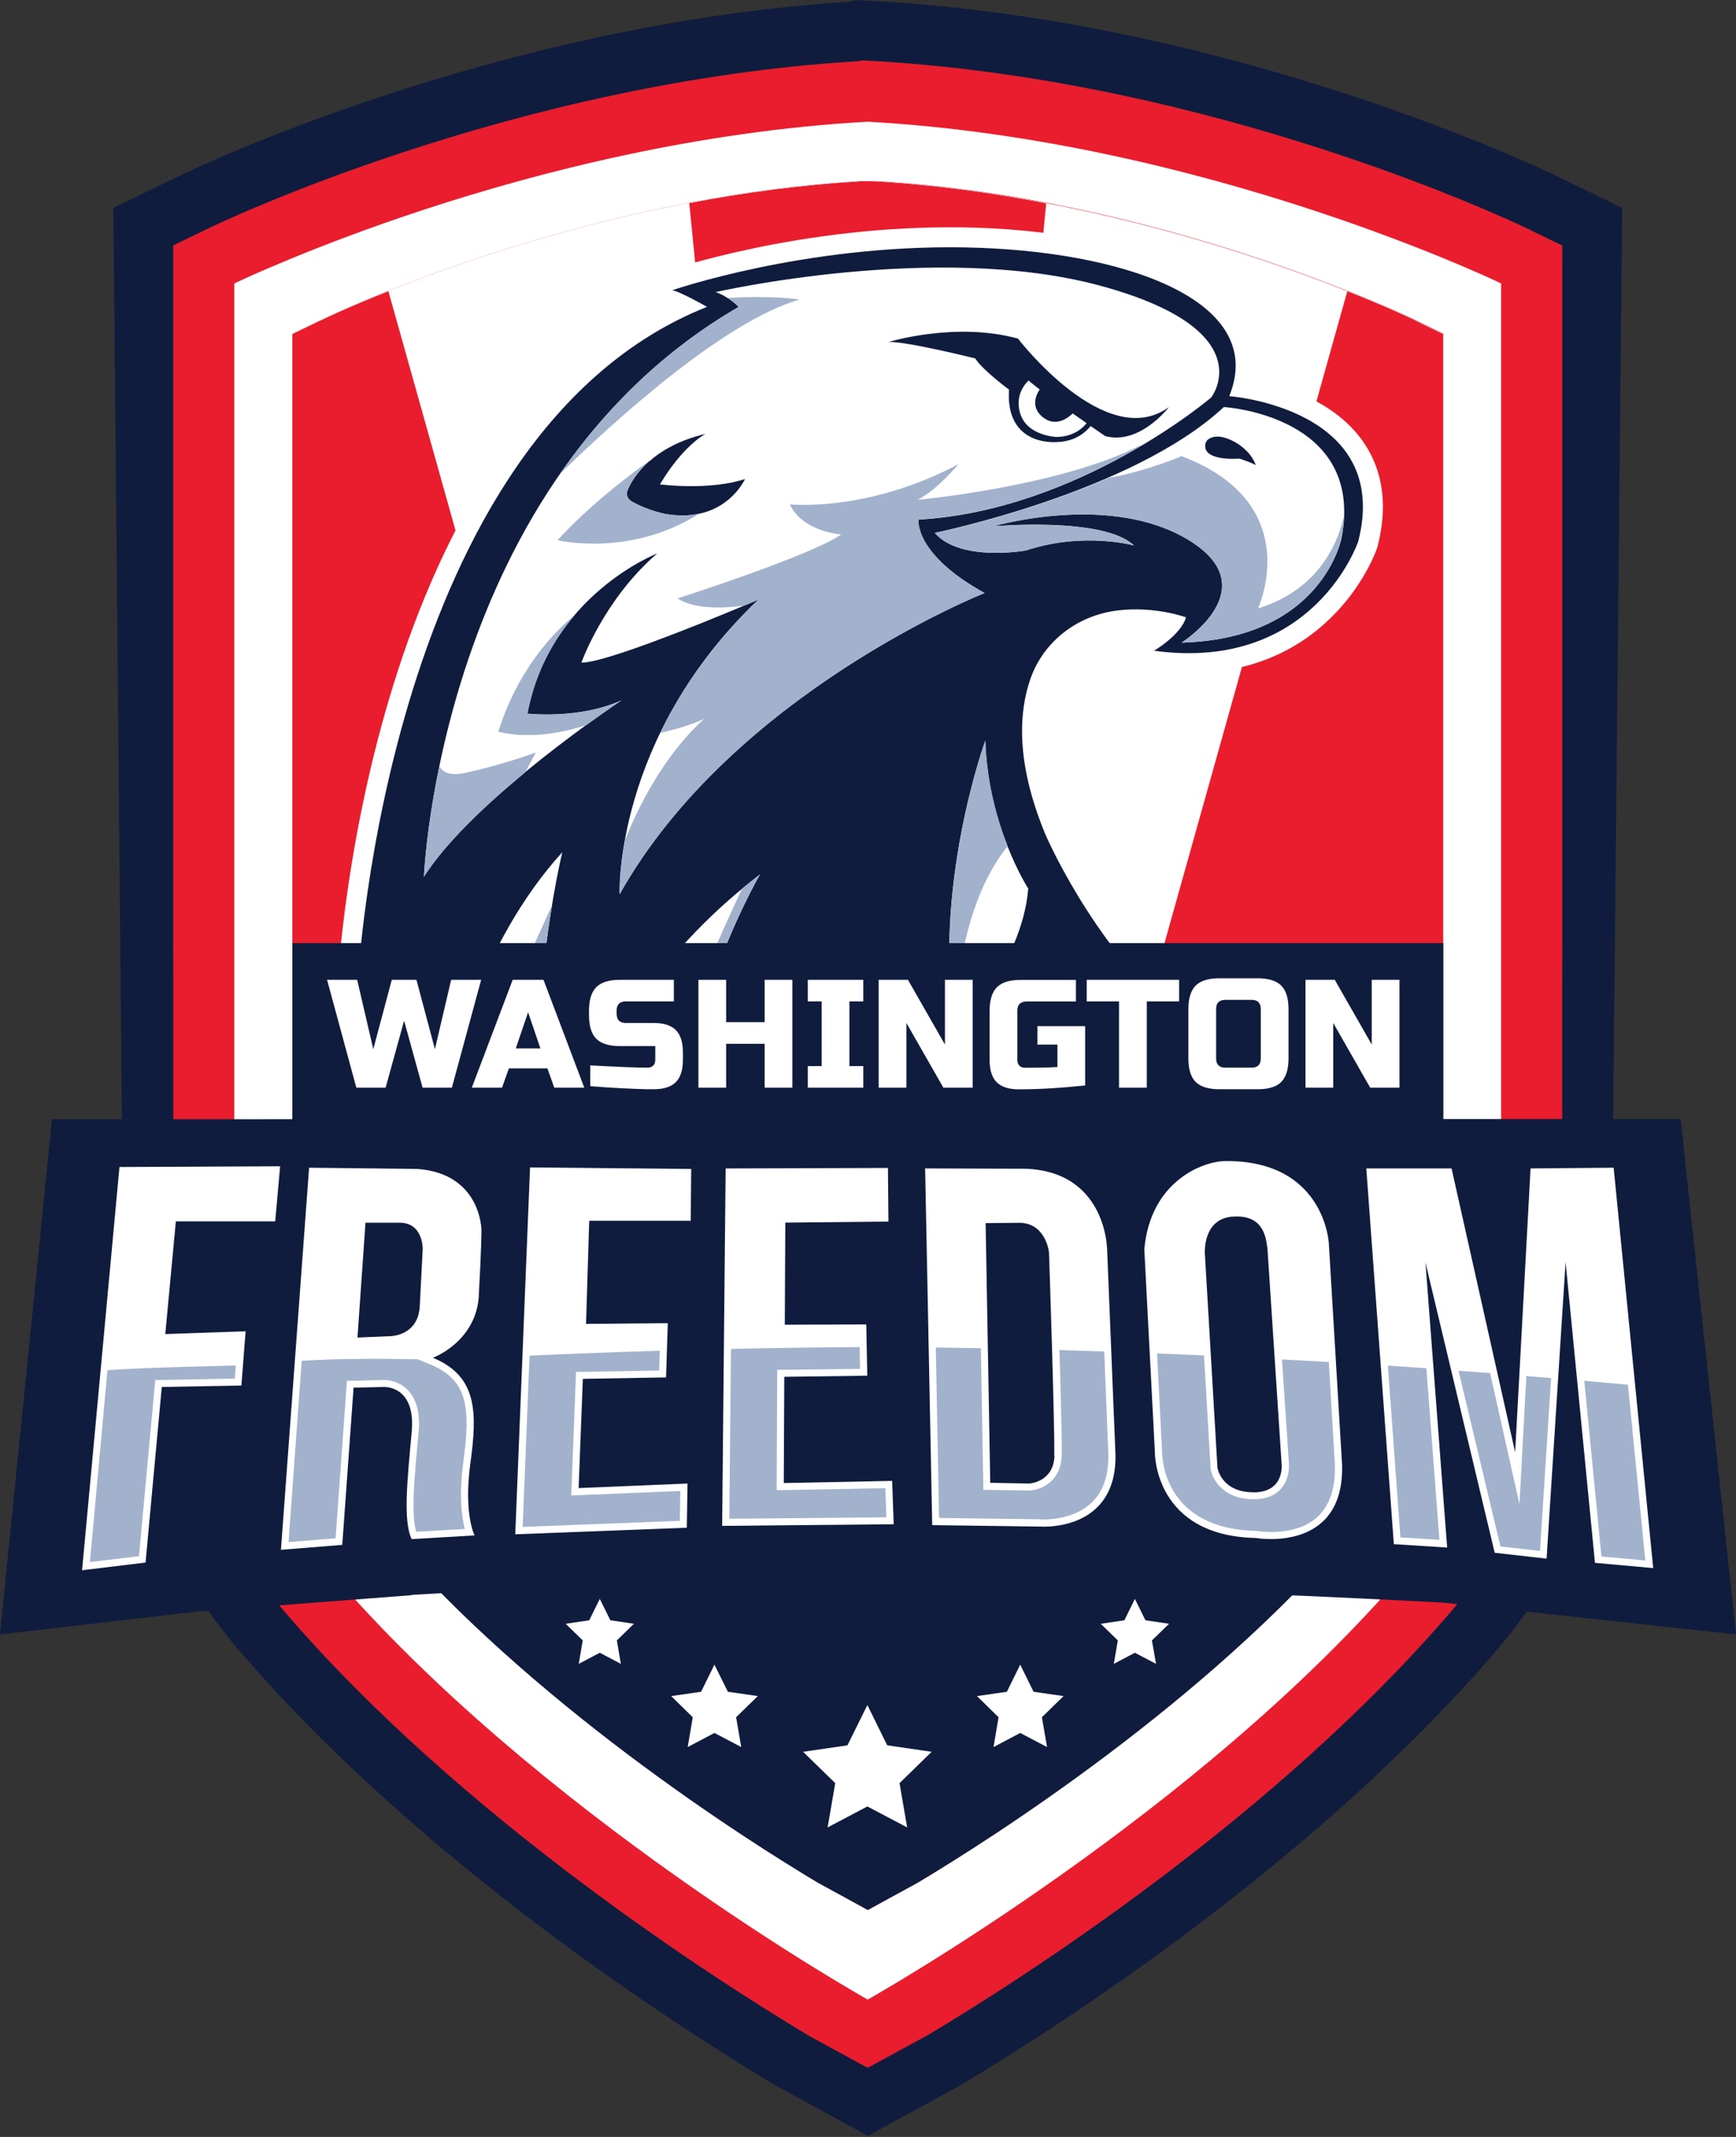 <svg width="169" height="208" viewBox="0 0 169 208" fill="none" xmlns="http://www.w3.org/2000/svg">
<rect x="0" y="0" width="169" height="208" fill="#333333" stroke="none"/>
<g clip-path="url(#clip0_2537_9626)">
<path d="M83.929 5.87L84.819 5.92C118.509 7.8 147.529 21.68 148.749 22.27L152.089 23.89V92.29L151.509 134.41C150.229 142.66 146.769 150.4 141.389 156.7C124.079 176.98 99.059 192.86 90.409 198.03L84.479 201.26L78.539 198.03C69.889 192.84 44.799 176.89 27.559 156.71C22.119 150.34 18.639 142.49 17.399 134.12L16.859 92.31V23.89L20.199 22.27C21.409 21.68 50.099 7.96 83.539 5.96L83.709 5.92H83.749L83.919 5.88M83.369 0L83.039 0.08H83.019L82.669 0.17C48.279 2.36 18.909 16.42 17.669 17.02L11.039 20.23L12.139 137.77C13.869 146.24 17.639 154.04 23.139 160.48C40.689 181.04 65.639 197.08 75.549 203.02L75.649 203.08L75.759 203.14L81.699 206.37L84.489 207.89L87.279 206.37L93.209 203.14L93.309 203.08L93.409 203.02C103.299 197.11 128.199 181.12 145.829 160.47C151.239 154.13 154.979 146.47 156.749 138.17L157.919 20.23L151.289 17.02C150.029 16.41 119.989 2.04 85.149 0.1L84.259 0.05L83.379 0L83.369 0Z" fill="#101C3E"/>
<path d="M78.549 198.021C69.899 192.831 44.809 176.881 27.569 156.701C20.669 148.621 16.869 138.181 16.869 127.311V23.891L20.209 22.271C21.419 21.681 50.109 7.961 83.549 5.961L83.719 5.921H83.749L83.919 5.881L84.809 5.931C118.499 7.811 147.519 21.691 148.739 22.281L152.079 23.901V127.321C152.079 138.191 148.279 148.631 141.379 156.711C124.069 176.991 99.049 192.871 90.399 198.041L84.469 201.271L78.539 198.041L78.549 198.021Z" fill="#E91D2D"/>
<path d="M140.48 32.511V124.611C140.48 133.631 137.33 142.281 131.61 148.971C117.26 165.791 96.51 178.951 89.36 183.231L84.44 185.921L79.52 183.231C72.35 178.941 51.55 165.711 37.27 148.971C31.54 142.281 28.4 133.631 28.4 124.611V32.511L31.17 31.171C32.17 30.691 55.96 19.281 83.68 17.631H83.82H84.72C112.66 19.181 136.71 30.681 137.72 31.171L140.49 32.511H140.48Z" fill="white"/>
<path d="M28.129 32.5H28.119V32.51L28.129 32.5Z" fill="#A2B2CD"/>
<path d="M140.209 32.51V32.5H140.189L140.209 32.51Z" fill="#A2B2CD"/>
<path d="M137.75 31.192C137.44 31.032 135.09 29.912 131.16 28.352L87.41 184.332L89.39 183.242C89.82 182.992 90.28 182.702 90.81 182.372H90.83L140.51 91.802V32.542L137.75 31.202V31.192Z" fill="#E91D2D"/>
<path d="M84.75 17.651L83.84 17.631L83.7 17.651C77.95 18.001 72.35 18.761 67.1 19.771L83.52 185.431H83.54L84.47 185.951L85.42 185.431H85.44L101.85 19.801C96.45 18.751 90.67 17.971 84.75 17.641V17.651Z" fill="#E91D2D"/>
<path d="M31.2 31.192L28.42 32.532V91.792L78.14 182.362C78.66 182.692 79.13 182.982 79.56 183.232L81.58 184.342L37.81 28.342C33.86 29.912 31.49 31.062 31.2 31.202V31.192Z" fill="#E91D2D"/>
<path d="M76.809 130.379C76.809 130.379 53.769 120.209 34.859 95.249C34.859 95.249 37.689 42.229 68.829 29.869C68.829 29.869 65.999 28.259 65.419 28.259C65.419 28.259 78.219 23.819 93.799 24.079C109.369 24.339 123.459 29.229 119.669 38.559C119.669 38.559 135.559 39.719 132.219 52.719C132.219 52.719 127.909 65.459 112.339 63.339C112.339 63.339 114.949 61.829 115.459 60.089C115.459 60.089 112.479 58.979 108.809 59.419C104.949 59.879 101.629 62.369 100.329 66.029C99.199 69.219 98.839 74.129 101.749 81.169C101.749 81.169 106.089 91.399 114.199 98.639C114.199 98.639 101.399 118.619 76.809 130.389V130.379Z" fill="#101C3E" stroke="white" stroke-width="3.89" stroke-miterlimit="10"/>
<path d="M76.809 130.379C76.809 130.379 53.769 120.209 34.859 95.249C34.859 95.249 37.689 42.229 68.829 29.869C68.829 29.869 65.999 28.259 65.419 28.259C65.419 28.259 78.219 23.819 93.799 24.079C109.369 24.339 123.459 29.229 119.669 38.559C119.669 38.559 135.559 39.719 132.219 52.719C132.219 52.719 127.909 65.459 112.339 63.339C112.339 63.339 114.949 61.829 115.459 60.089C115.459 60.089 112.479 58.979 108.809 59.419C104.949 59.879 101.629 62.369 100.329 66.029C99.199 69.219 98.839 74.129 101.749 81.169C101.749 81.169 106.089 91.399 114.199 98.639C114.199 98.639 101.399 118.619 76.809 130.389V130.379Z" fill="#101C3E"/>
<path d="M115.03 62.549C115.03 62.549 123.4 57.269 115.74 52.579C108.08 47.879 96.69 51.229 96.69 51.229C96.69 51.229 107.44 50.259 110.4 53.099C110.4 53.099 105.51 51.719 99.88 53.579C99.88 53.579 93.51 54.739 91 51.869C91 51.869 110.2 47.949 119.14 39.619C119.14 39.619 132.86 40.419 130.61 52.319C130.61 52.319 128.81 62.159 115.04 62.549H115.03Z" fill="white"/>
<path d="M122.249 45.27C122.249 45.27 121.769 45 120.679 44.64C120.679 44.64 117.459 44.92 117.329 43.51C117.259 42.76 117.919 42.54 118.379 42.5C119.499 42.4 121.659 43.56 122.249 45.27Z" fill="#101C3E"/>
<path d="M55.309 113.649C55.309 113.649 57.189 97.999 73.989 85.109C73.989 85.109 63.609 102.769 66.219 120.919C66.219 120.919 61.589 119.119 55.309 113.649Z" fill="white"/>
<path d="M44.09 104.059C44.09 104.059 46.5 92.029 54.74 82.949C54.74 82.949 50.69 99.679 53.52 112.229C53.52 112.229 45.64 105.799 44.09 104.059Z" fill="white"/>
<path d="M97.529 112.74C97.529 112.74 106.669 108.69 110.009 97.62C110.009 97.62 105.889 94.02 105.569 92.34C105.569 92.34 105.629 103.21 97.529 112.74Z" fill="white"/>
<path d="M93.019 100.52C93.019 100.52 99.519 93.83 100.099 86.49C100.099 86.49 96.169 80.44 95.919 72.08C95.919 72.08 90.639 86.56 93.019 100.52Z" fill="white"/>
<path d="M41.27 85.35C41.27 85.35 42.77 46.79 71.91 29.87C71.91 29.87 70.99 28.89 69.67 28.43C69.67 28.43 91.22 23.5 107.11 27.81C123 32.12 117.92 38.68 117.92 38.68C117.92 38.68 105.05 49.68 89.41 50.58C89.41 50.58 88.96 53.93 95.84 57.72C95.84 57.72 71.32 67.44 60.32 87.03C60.32 87.03 59.74 71.78 73.83 58.36C73.83 58.36 59.3 64.59 56.6 64.49C56.6 64.49 58.77 58.36 63.98 53.87C63.98 53.87 53.51 57.92 51.34 69.46C51.34 69.46 56.41 70.04 60.51 68.16C60.51 68.16 46.13 77.67 41.25 85.34L41.27 85.35Z" fill="white"/>
<path d="M86.52 33.279C86.52 33.279 93.05 31.288 99.1 32.959C99.1 32.959 107.66 44.118 113.8 39.618C113.8 39.618 110.97 43.349 107.59 42.449C107.59 42.449 100.51 37.589 99.96 36.849C99.96 36.849 98.9 37.078 98.38 38.038C98.38 38.038 95.66 36.048 94.94 34.889C94.94 34.889 88.38 33.248 86.51 33.279H86.52Z" fill="#101C3E"/>
<path d="M102 37.559L101.21 37.929C101.21 37.929 100.03 39.459 101.55 40.629C103.09 41.829 104.53 40.129 104.53 40.129L102 37.559Z" fill="#101C3E"/>
<path d="M106.51 40.959C106.51 40.959 105.65 42.779 103.24 43.009C100.83 43.239 97.82 42.189 98.25 37.669L99.86 36.129L100.17 37.009C100.17 37.009 98.64 38.249 99.35 40.339C100.06 42.429 102.82 42.529 102.82 42.529C102.82 42.529 105.06 42.659 106.12 40.659L106.51 40.959Z" fill="#101C3E"/>
<path d="M98.09 82.37C96.23 84.65 93.31 89.79 92.93 99.88C90.81 86.12 95.93 72.07 95.93 72.07C96.06 76.23 97.09 79.81 98.1 82.37H98.09Z" fill="#A2B2CD"/>
<path d="M66.219 120.919C66.219 120.919 61.589 119.119 55.309 113.649C55.309 113.649 55.579 111.429 56.799 107.979C56.679 110.399 56.769 113.819 57.979 115.579C57.979 115.579 61.549 112.809 65.469 102.449C68.279 95.039 70.959 89.209 72.249 86.489C72.809 86.029 73.389 85.569 73.979 85.109C73.979 85.109 63.599 102.769 66.209 120.919H66.219Z" fill="#A2B2CD"/>
<path d="M53.51 112.229C53.51 112.229 45.63 105.789 44.09 104.059C44.09 104.059 44.09 104.039 44.1 104.009C45.2 103.829 47.12 102.639 49.46 97.499C51.73 92.539 53.05 89.639 53.73 88.129C52.75 94.069 51.66 104.039 53.51 112.239V112.229Z" fill="#A2B2CD"/>
<path d="M72.539 46.599C72.539 46.599 71.359 49.309 68.059 50.008C67.139 50.209 66.049 50.248 64.769 50.029C64.769 50.029 62.989 49.688 61.439 48.769C61.079 48.548 60.929 48.099 61.099 47.709C61.389 47.029 61.999 45.949 63.199 44.889C63.199 44.889 63.209 44.889 63.219 44.889C63.229 44.889 63.239 44.879 63.239 44.879C64.409 43.849 66.139 42.839 68.679 42.228C68.549 42.298 66.399 43.498 64.249 47.148C64.249 47.148 69.079 47.779 72.549 46.618L72.539 46.599Z" fill="#101C3E"/>
<path d="M68.059 50.009C61.279 54.289 54.279 52.579 54.279 52.579C57.939 48.559 62.759 45.179 63.189 44.879C61.989 45.949 61.379 47.029 61.089 47.699C60.919 48.089 61.069 48.549 61.429 48.759C62.979 49.679 64.759 50.019 64.759 50.019C66.039 50.239 67.129 50.199 68.049 49.999L68.059 50.009Z" fill="#A2B2CD"/>
<path d="M77.83 29.159C70.35 31.319 59.52 41.239 54.5 46.139C58.78 39.969 64.44 34.209 71.92 29.869C71.92 29.869 71.51 29.429 70.84 28.999C75.53 28.739 77.84 29.159 77.84 29.159H77.83Z" fill="#A2B2CD"/>
<path d="M52.16 73.24L51.13 75.18C47.359 78.29 43.41 82 41.27 85.36C41.27 85.36 41.44 81.01 42.77 74.59C43.109 75.17 43.809 75.54 45.209 75.24C48.88 74.47 52.16 73.24 52.16 73.24Z" fill="#A2B2CD"/>
<path d="M60.51 68.18C60.38 68.26 59.04 69.16 57.1 70.57C51.85 72.3 48.51 71.21 48.51 71.21C50.44 65.09 53.95 61.5 56 59.82C53.96 62.19 52.13 65.35 51.35 69.47C51.35 69.47 56.41 70.05 60.51 68.18Z" fill="#A2B2CD"/>
<path d="M89.42 50.58C89.42 50.58 88.97 53.93 95.86 57.72C95.86 57.72 71.34 67.44 60.34 87.03C60.34 87.03 60.26 85 60.85 81.76C62.1 78.62 64.56 73.6 68.55 69.96C68.37 70.05 66.95 70.75 64.28 71.33C66.28 67.2 69.3 62.69 73.84 58.37C73.78 58.39 73.27 58.61 72.47 58.95C71.04 59.14 67.67 59.44 65.97 58.24C65.97 58.24 78.81 54.14 81.9 52.02C81.9 52.02 78.17 51.8 76.88 49.09C76.88 49.09 84.38 49.91 93.31 45.18C93.31 45.18 91.33 47.59 89.35 48.65C89.35 48.65 103.25 47.35 111.02 43.34L110.92 43.49C105.68 46.57 97.97 50.07 89.43 50.56L89.42 50.58Z" fill="#A2B2CD"/>
<path d="M130.83 50.208C130.82 50.868 130.74 51.578 130.6 52.328C130.6 52.328 128.8 62.168 115.03 62.558C115.03 62.558 123.4 57.288 115.74 52.588C108.08 47.888 96.69 51.238 96.69 51.238C96.69 51.238 107.43 50.268 110.4 53.098C110.4 53.098 105.51 51.718 99.88 53.578C99.88 53.578 93.51 54.738 91 51.878C91 51.878 99.05 50.318 108 46.498C111.8 45.808 115.02 44.398 115.02 44.398C127.22 48.998 122.47 59.218 122.47 59.218C128.34 57.418 130.23 52.908 130.84 50.218L130.83 50.208Z" fill="#A2B2CD"/>
<path d="M86.02 126.82V126.87C85.5 126.86 84.97 126.86 84.45 126.85C83.93 126.85 83.4 126.86 82.88 126.87V126.82C64.34 126.68 44.47 129.12 29.09 131.63C30.28 138.05 33.08 144.05 37.3 148.98C51.59 165.72 72.38 178.95 79.55 183.24L84.47 185.93L89.39 183.24C96.55 178.96 117.29 165.8 131.64 148.98C135.85 144.05 138.66 138.06 139.85 131.64C124.47 129.13 104.56 126.68 86 126.82H86.02Z" fill="#101C3E"/>
<path d="M84.44 165.961L86.37 169.881L90.7 170.511L87.57 173.561L88.31 177.871L84.44 175.831L80.57 177.871L81.31 173.561L78.18 170.511L82.5 169.881L84.44 165.961Z" fill="white"/>
<path d="M69.55 162.029L70.86 164.669L73.77 165.089L71.66 167.149L72.16 170.049L69.55 168.679L66.95 170.049L67.44 167.149L65.34 165.089L68.25 164.669L69.55 162.029Z" fill="white"/>
<path d="M99.319 162.029L100.619 164.669L103.539 165.089L101.429 167.149L101.929 170.049L99.319 168.679L96.719 170.049L97.209 167.149L95.109 165.089L98.019 164.669L99.319 162.029Z" fill="white"/>
<path d="M58.39 155.631L59.42 157.711L61.71 158.051L60.05 159.671L60.44 161.951L58.39 160.871L56.34 161.951L56.73 159.671L55.07 158.051L57.36 157.711L58.39 155.631Z" fill="white"/>
<path d="M110.48 155.631L111.51 157.711L113.81 158.051L112.14 159.671L112.54 161.951L110.48 160.871L108.43 161.951L108.82 159.671L107.16 158.051L109.46 157.711L110.48 155.631Z" fill="white"/>
<path d="M146.051 27.58L146.071 27.56C145.101 27.09 138.161 23.86 127.701 20.42C116.391 16.7 100.971 12.77 84.531 11.85H84.501C84.501 11.85 84.481 11.85 84.471 11.85C84.471 11.85 84.451 11.85 84.441 11.85H84.411C67.971 12.77 52.55 16.7 41.24 20.42C30.78 23.86 23.84 27.1 22.87 27.56L22.89 27.58L22.811 27.62V127.32C22.811 136.66 26.02 145.76 32.081 152.86C52.261 176.49 83.921 194.32 84.471 194.63C85.011 194.32 116.681 176.5 136.861 152.86C142.921 145.76 146.131 136.66 146.131 127.32V27.61C146.131 27.61 146.101 27.6 146.051 27.57V27.58ZM140.501 32.53V124.62C140.501 133.64 137.361 142.29 131.631 148.98C117.341 165.72 96.55 178.95 89.38 183.24L84.481 185.92L79.581 183.24C72.411 178.95 51.611 165.72 37.331 148.98C31.601 142.29 28.46 133.64 28.46 124.62V32.53L28.43 32.5L31.171 31.17C32.17 30.69 55.961 19.28 83.68 17.63H83.82H84.49H85.161H85.301C113.021 19.29 136.811 30.7 137.811 31.17L140.551 32.5L140.521 32.53H140.501Z" fill="white"/>
<path d="M163.61 108.92L5.06 108.94L0 159.09L19.55 156.82V156.84L40.06 155.27V155.24L44.1 155.01L72.09 153.98L85.33 153.86L101.06 154.05C101.2 154.05 101.39 154.06 101.63 154.06C103.3 154.06 116.77 154.92 121.65 155.1C122.15 155.16 122.86 155.22 123.71 155.22C125.55 155.22 140.35 155.98 140.35 155.98L169 159.08L163.61 108.92Z" fill="#101C3E"/>
<path d="M11.63 113.591L7.99 152.841L14.17 152.091L15.75 135.001L23.5 134.861L23.91 129.581L16.09 129.851L17.12 118.881H26.79L27.27 113.521L11.63 113.591Z" fill="white"/>
<path d="M46.61 126.08C46.87 121.55 46.87 119.75 46.87 119.75C46.87 119.75 46.87 114.24 40.64 113.78L30.09 113.66L27.35 150.85L33.32 150.37L34.42 135.07L37.37 135C37.37 135 40.49 134.83 40.08 139.36C39.67 143.89 39.21 148.06 40.08 149.81L46.2 149.45C46.2 149.45 45.12 147.39 45.79 142.45C46.46 137.51 46.51 133.96 42.14 132.16C42.14 132.16 46.36 130.62 46.62 126.09L46.61 126.08ZM41.15 121.6L40.87 127C40.79 130.09 37.94 130.06 37.94 130.06L34.8 130.19L35.58 119.01H38.89C41.23 119.01 41.15 121.6 41.15 121.6Z" fill="white"/>
<path d="M51.6 113.631L50.16 149.341L66.86 148.701L66.93 144.401L56.33 144.841L56.74 134.211L64.84 134.071L65.01 128.791L57.05 128.861L57.36 118.821H67.24L67.29 113.781L51.6 113.631Z" fill="white"/>
<path d="M70.301 148.522L87.001 148.362L86.851 144.142L76.301 144.352L76.351 134.012L84.431 133.902L84.331 128.912L76.401 128.942L76.451 119.002L86.491 118.902L86.441 113.682L70.641 113.732L70.301 148.522Z" fill="white"/>
<path d="M107.761 121.41C107.761 121.41 107.591 114 99.801 113.76L90.061 113.73L90.751 148.45L101.321 148.59C101.321 148.59 108.731 149.14 108.591 141.59L107.771 121.42L107.761 121.41ZM102.651 141.69C102.581 144.26 100.211 144.4 100.211 144.4L96.401 144.33L95.951 119.05L99.38 119.02C101.851 119.16 102.121 121.9 102.121 121.9C102.121 121.9 102.701 139.12 102.631 141.7L102.651 141.69Z" fill="white"/>
<path d="M135.69 150.3L133.01 113.73H141.31L147.5 141.36L149 113.73L157.09 113.66L160.94 152.63L155.27 152.12L152.41 122.84L150.56 151.71L145.51 151.14L138.77 122.89L140.88 150.63L135.69 150.3Z" fill="white"/>
<path d="M129.36 120.991C129.36 120.991 128.95 113.011 119.43 113.011C117.17 112.961 111.97 114.951 111.4 121.621L112.43 141.381C112.43 141.381 112.33 149.491 122.26 149.701C122.26 149.701 130.91 151.241 130.65 142.551L129.36 120.991ZM122.02 145.251C118.88 145.251 118.52 142.861 118.52 142.861L117.29 121.971C117.29 121.971 117.08 118.631 119.98 118.421C122.89 118.211 123.23 120.221 123.39 121.561L124.76 142.421C124.76 142.421 125.15 145.261 122.01 145.261L122.02 145.251Z" fill="white"/>
<path d="M15.12 134.32H15.74L22.86 134.19L22.96 132.91C22.67 132.91 22.3 132.93 21.8 132.94C18.99 133.01 13.36 133.15 10.46 133.37L8.75 152.05L13.53 151.47L15.06 134.93L15.12 134.31V134.32Z" fill="#A2B2CD"/>
<path d="M45.25 148.82C44.96 147.72 44.66 145.63 45.1 142.36C45.83 136.97 45.54 134.31 41.87 132.8L40.68 132.31C39.2 132.27 37.76 132.26 36.37 132.26C33.75 132.26 31.4 132.33 29.37 132.45L28.09 150.1L32.67 149.73L33.73 135.02L33.77 134.4H34.4L37.35 134.32H37.4C37.73 134.32 38.87 134.4 39.76 135.37C40.58 136.27 40.92 137.64 40.75 139.43L40.66 140.37C40.33 143.99 40.01 147.43 40.52 149.1L45.24 148.82H45.25Z" fill="#A2B2CD"/>
<path d="M66.181 148.041L66.231 145.121L56.361 145.531L55.611 145.561L55.641 144.811L56.051 134.181L56.081 133.531H56.731L64.171 133.401L64.231 131.471C60.051 131.601 55.791 131.761 51.551 131.951L50.881 148.621L66.181 148.031V148.041Z" fill="#A2B2CD"/>
<path d="M75.66 134.009V133.329H76.34L83.73 133.239L83.69 131.119C79.09 131.149 74.97 131.209 71.16 131.299L71 147.829L86.29 147.689L86.19 144.849L76.32 145.039H75.61V144.349L75.66 134.009Z" fill="#A2B2CD"/>
<path d="M101.32 147.9C101.37 147.9 101.47 147.9 101.64 147.9C102.35 147.9 104.79 147.77 106.38 146.16C107.42 145.1 107.93 143.56 107.9 141.59L107.5 131.55C106.06 131.5 104.61 131.45 103.14 131.41C103.27 135.94 103.39 140.44 103.35 141.7C103.28 144.24 101.3 145.02 100.26 145.08L96.4 145.02H95.73L95.72 144.34L95.49 131.23C94.03 131.2 92.57 131.18 91.1 131.16L91.42 147.75L101.32 147.88V147.9Z" fill="#A2B2CD"/>
<path d="M128.451 147.45C129.511 146.36 130.021 144.71 129.951 142.57L129.361 132.57C127.871 132.49 126.351 132.4 124.801 132.32L125.471 142.36C125.471 142.36 125.651 143.82 124.731 144.88C124.121 145.58 123.211 145.93 122.031 145.93C119.081 145.93 118.001 143.98 117.851 142.95V142.92V142.89L117.211 131.93L115.311 131.85C114.431 131.81 113.541 131.77 112.641 131.74L113.131 141.34C113.131 141.69 113.181 148.82 122.291 149.01H122.341L122.391 149.02C122.391 149.02 122.951 149.12 123.741 149.12C125.161 149.12 127.131 148.83 128.471 147.45H128.451Z" fill="#A2B2CD"/>
<path d="M140.129 149.89L138.859 133.18C137.959 133.12 137.049 133.06 136.119 132.99L135.109 132.92L136.329 149.64L140.139 149.88L140.129 149.89Z" fill="#A2B2CD"/>
<path d="M148.59 133.92L148.19 141.41L147.92 146.4L146.83 141.53L145.06 133.65C144.06 133.58 143.04 133.5 141.99 133.43L146.07 150.53L149.92 150.96L151 134.13C150.21 134.07 149.41 134 148.59 133.94V133.92Z" fill="#A2B2CD"/>
<path d="M160.17 151.88L158.48 134.78C157.15 134.66 155.73 134.53 154.23 134.4L155.9 151.5L160.17 151.89V151.88Z" fill="#A2B2CD"/>
<path d="M140.501 91.801H28.461V109.051H140.501V91.801Z" fill="#101C3E"/>
<path d="M40.54 95.371L42.34 102.121L43.92 95.371H46.84L43.99 105.871H41.14L39.34 99.351L37.54 105.871H34.69L31.84 95.371H34.77L36.34 102.121L38.14 95.371H40.54Z" fill="white"/>
<path d="M48.86 105.871H45.93L49.91 95.371H52.91L56.88 105.871H53.96L53.29 103.991H49.54L48.87 105.871H48.86ZM50.21 102.051H52.61L51.41 98.531L50.21 102.051Z" fill="white"/>
<path d="M57.47 103.701C60.21 103.851 62.06 103.921 63.04 103.921C63.27 103.921 63.45 103.851 63.59 103.721C63.72 103.581 63.79 103.401 63.79 103.171V101.821H60.34C59.29 101.821 58.53 101.581 58.05 101.111C57.58 100.641 57.34 99.871 57.34 98.821V98.371C57.34 97.321 57.58 96.561 58.05 96.081C58.53 95.611 59.29 95.371 60.34 95.371H65.6V97.471H60.93C60.33 97.471 60.03 97.771 60.03 98.371V98.671C60.03 99.271 60.33 99.571 60.93 99.571H63.63C64.61 99.571 65.33 99.801 65.79 100.261C66.25 100.721 66.48 101.441 66.48 102.421V103.171C66.48 104.151 66.25 104.871 65.79 105.331C65.33 105.791 64.61 106.021 63.63 106.021C63.12 106.021 62.58 106.021 62.01 105.991L60.63 105.931C59.61 105.881 58.55 105.811 57.46 105.721V103.701H57.47Z" fill="white"/>
<path d="M77.14 105.871H74.44V101.601H70.69V105.871H67.99V95.371H70.69V99.491H74.44V95.371H77.14V105.871Z" fill="white"/>
<path d="M84.041 105.871H78.641V103.771H79.991V97.471H78.641V95.371H84.041V97.471H82.691V103.771H84.041V105.871Z" fill="white"/>
<path d="M94.689 105.871H91.839L88.239 99.571V105.871H85.539V95.371H88.389L91.989 101.671V95.371H94.689V105.871Z" fill="white"/>
<path d="M105.64 105.651C103.3 105.901 101.15 106.031 99.19 106.031C98.21 106.031 97.49 105.801 97.03 105.341C96.57 104.881 96.34 104.161 96.34 103.181V98.381C96.34 97.331 96.58 96.571 97.05 96.091C97.52 95.621 98.29 95.381 99.34 95.381H104.74V97.481H99.94C99.34 97.481 99.04 97.781 99.04 98.381V103.181C99.04 103.411 99.11 103.591 99.24 103.731C99.37 103.861 99.56 103.931 99.79 103.931C100.94 103.931 101.99 103.911 102.94 103.861V101.681H100.99V99.881H105.64V105.651Z" fill="white"/>
<path d="M111.639 105.871H108.939V97.471H105.789V95.371H114.789V97.471H111.639V105.871Z" fill="white"/>
<path d="M125.439 103.021C125.439 104.071 125.199 104.831 124.729 105.311C124.259 105.791 123.489 106.021 122.439 106.021H118.689C117.639 106.021 116.879 105.781 116.399 105.311C115.929 104.841 115.689 104.071 115.689 103.021V98.221C115.689 97.171 115.929 96.411 116.399 95.931C116.869 95.461 117.639 95.221 118.689 95.221H122.439C123.489 95.221 124.249 95.461 124.729 95.931C125.199 96.411 125.439 97.171 125.439 98.221V103.021ZM122.739 98.221C122.739 97.621 122.439 97.321 121.839 97.321H119.289C118.689 97.321 118.389 97.621 118.389 98.221V103.021C118.389 103.621 118.689 103.921 119.289 103.921H121.839C122.439 103.921 122.739 103.621 122.739 103.021V98.221Z" fill="white"/>
<path d="M136.24 105.871H133.39L129.79 99.571V105.871H127.09V95.371H129.94L133.54 101.671V95.371H136.24V105.871Z" fill="white"/>
</g>
<defs>
<clipPath id="clip0_2537_9626">
<rect width="169.01" height="207.89" fill="white"/>
</clipPath>
</defs>
</svg>
